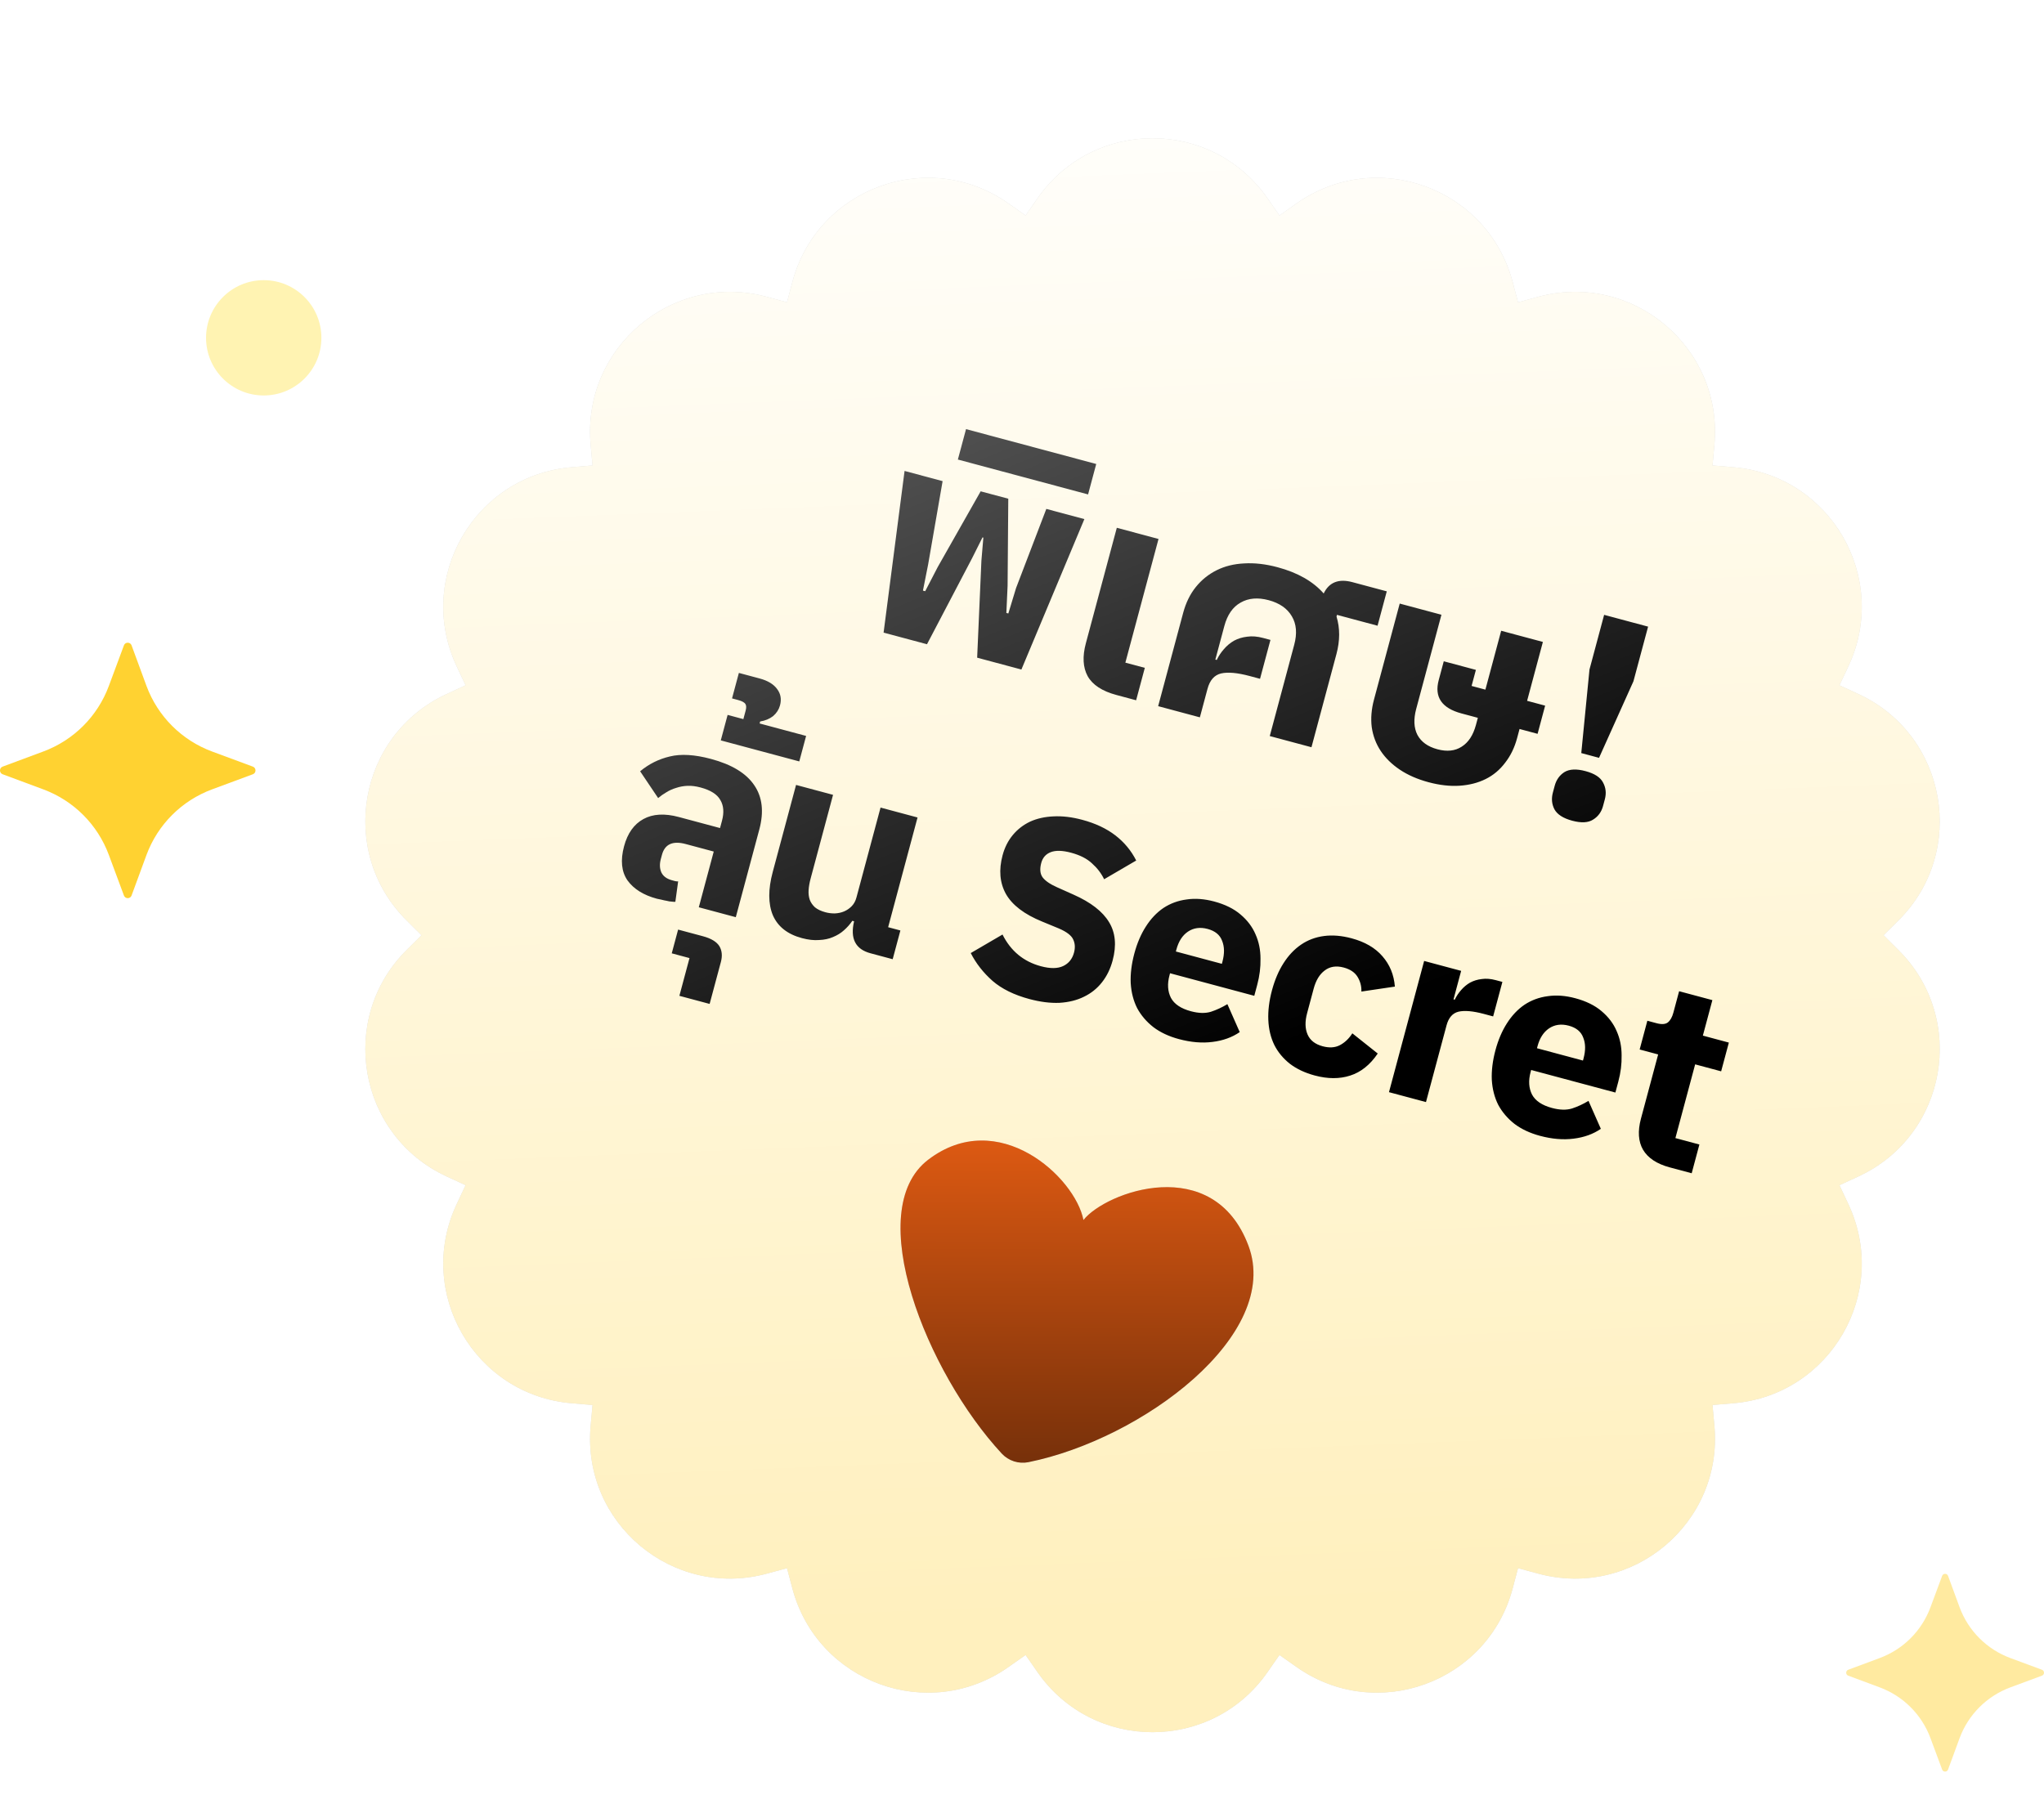 <svg width="248" height="220" viewBox="0 0 248 220" fill="none" xmlns="http://www.w3.org/2000/svg">
<g filter="url(#filter0_d_4291_4222)">
<path d="M125.878 20.076C132.642 10.348 147.031 10.348 153.794 20.076L155.238 22.152L157.305 20.695C166.987 13.867 180.509 18.789 183.537 30.243L184.184 32.688L186.625 32.025C198.058 28.921 209.081 38.17 208.01 49.969L207.781 52.488L210.301 52.7C222.107 53.693 229.302 66.155 224.259 76.876L223.182 79.165L225.478 80.226C236.232 85.197 238.731 99.368 230.326 107.718L228.531 109.5L230.326 111.282C238.731 119.632 236.232 133.803 225.478 138.774L223.182 139.835L224.259 142.124C229.302 152.845 222.107 165.307 210.301 166.3L207.781 166.512L208.01 169.031C209.081 180.83 198.058 190.079 186.625 186.975L184.184 186.312L183.537 188.757C180.509 200.211 166.987 205.133 157.305 198.305L155.238 196.848L153.794 198.924C147.031 208.652 132.642 208.652 125.878 198.924L124.435 196.848L122.368 198.305C112.686 205.133 99.164 200.211 96.135 188.757L95.489 186.312L93.048 186.975C81.615 190.079 70.591 180.83 71.663 169.031L71.892 166.512L69.372 166.3C57.566 165.307 50.371 152.845 55.414 142.124L56.49 139.835L54.195 138.774C43.441 133.803 40.942 119.632 49.347 111.282L51.141 109.5L49.347 107.718C40.942 99.368 43.441 85.197 54.195 80.226L56.49 79.165L55.414 76.876C50.371 66.155 57.566 53.693 69.372 52.7L71.892 52.488L71.663 49.969C70.591 38.17 81.615 28.921 93.048 32.025L95.489 32.688L96.135 30.243C99.164 18.789 112.686 13.867 122.368 20.695L124.435 22.152L125.878 20.076Z" fill="#D9D9D9"/>
<path d="M125.878 20.076C132.642 10.348 147.031 10.348 153.794 20.076L155.238 22.152L157.305 20.695C166.987 13.867 180.509 18.789 183.537 30.243L184.184 32.688L186.625 32.025C198.058 28.921 209.081 38.17 208.01 49.969L207.781 52.488L210.301 52.7C222.107 53.693 229.302 66.155 224.259 76.876L223.182 79.165L225.478 80.226C236.232 85.197 238.731 99.368 230.326 107.718L228.531 109.5L230.326 111.282C238.731 119.632 236.232 133.803 225.478 138.774L223.182 139.835L224.259 142.124C229.302 152.845 222.107 165.307 210.301 166.3L207.781 166.512L208.01 169.031C209.081 180.83 198.058 190.079 186.625 186.975L184.184 186.312L183.537 188.757C180.509 200.211 166.987 205.133 157.305 198.305L155.238 196.848L153.794 198.924C147.031 208.652 132.642 208.652 125.878 198.924L124.435 196.848L122.368 198.305C112.686 205.133 99.164 200.211 96.135 188.757L95.489 186.312L93.048 186.975C81.615 190.079 70.591 180.83 71.663 169.031L71.892 166.512L69.372 166.3C57.566 165.307 50.371 152.845 55.414 142.124L56.49 139.835L54.195 138.774C43.441 133.803 40.942 119.632 49.347 111.282L51.141 109.5L49.347 107.718C40.942 99.368 43.441 85.197 54.195 80.226L56.49 79.165L55.414 76.876C50.371 66.155 57.566 53.693 69.372 52.7L71.892 52.488L71.663 49.969C70.591 38.17 81.615 28.921 93.048 32.025L95.489 32.688L96.135 30.243C99.164 18.789 112.686 13.867 122.368 20.695L124.435 22.152L125.878 20.076Z" fill="url(#paint0_linear_4291_4222)"/>
</g>
<path d="M109.752 57.153L114.368 58.39L112.61 68.51L111.981 71.676L112.255 71.749L113.772 68.821L118.984 59.627L122.335 60.524L122.252 71.093L122.102 74.388L122.342 74.452L123.278 71.368L126.951 61.761L131.568 62.998L123.927 81.254L118.559 79.816L119.075 68.043L119.311 65.248L119.208 65.22L117.946 67.741L112.473 78.185L107.207 76.774L109.752 57.153ZM117.209 52.078L133.006 56.31L132.017 60.003L116.219 55.77L117.209 52.078ZM135.454 84.342C133.721 83.878 132.558 83.115 131.963 82.051C131.391 80.994 131.319 79.668 131.747 78.072L135.503 64.053L140.564 65.409L136.541 80.419L138.901 81.052L137.847 84.984L135.454 84.342ZM143.553 74.382C143.883 73.151 144.395 72.103 145.091 71.239C145.787 70.375 146.628 69.697 147.616 69.204C148.603 68.711 149.715 68.435 150.953 68.376C152.219 68.299 153.57 68.454 155.006 68.839C157.445 69.492 159.311 70.554 160.603 72.024C161.261 70.661 162.422 70.203 164.086 70.649L168.258 71.766L167.14 75.938L162.216 74.619L162.161 74.824C162.59 76.234 162.587 77.748 162.154 79.366L159.121 90.684L154.061 89.328L157.029 78.25C157.396 76.882 157.3 75.733 156.744 74.801C156.193 73.848 155.256 73.194 153.934 72.839C152.612 72.485 151.474 72.583 150.52 73.134C149.573 73.662 148.916 74.61 148.549 75.977L147.459 80.046L147.63 80.092C147.855 79.615 148.143 79.179 148.493 78.784C148.85 78.367 149.259 78.024 149.721 77.757C150.207 77.496 150.739 77.334 151.318 77.269C151.904 77.182 152.55 77.233 153.256 77.422L154.145 77.66L152.881 82.379L151.616 82.04C150.134 81.643 148.977 81.54 148.143 81.732C147.333 81.93 146.787 82.554 146.506 83.603L145.581 87.056L140.52 85.7L143.553 74.382ZM173.329 94.931C171.984 94.57 170.825 94.064 169.851 93.413C168.877 92.761 168.103 92.004 167.528 91.141C166.953 90.278 166.588 89.313 166.434 88.246C166.303 87.185 166.394 86.073 166.705 84.91L169.829 73.25L174.89 74.606L171.83 86.027C171.494 87.281 171.542 88.332 171.974 89.181C172.429 90.035 173.238 90.619 174.401 90.93C175.563 91.242 176.544 91.138 177.343 90.619C178.164 90.106 178.743 89.223 179.079 87.969L179.308 87.114L177.325 86.583C174.931 85.942 174.009 84.595 174.559 82.544L175.173 80.253L179.071 81.297L178.549 83.246L180.224 83.695L182.139 76.549L187.2 77.905L185.285 85.051L187.473 85.637L186.557 89.057L184.368 88.47L184.075 89.564C183.764 90.727 183.275 91.732 182.608 92.58C181.964 93.433 181.177 94.09 180.248 94.549C179.318 95.009 178.269 95.277 177.1 95.355C175.931 95.433 174.674 95.291 173.329 94.931ZM191.858 91.393L192.853 81.252L194.63 74.618L199.965 76.048L198.187 82.681L194.012 91.971L191.858 91.393ZM190.758 99.601C189.664 99.308 188.945 98.846 188.6 98.217C188.279 97.593 188.216 96.916 188.411 96.187L188.631 95.366C188.827 94.637 189.22 94.082 189.81 93.703C190.423 93.33 191.277 93.29 192.371 93.583C193.465 93.876 194.173 94.335 194.494 94.958C194.839 95.588 194.913 96.268 194.718 96.997L194.498 97.818C194.302 98.547 193.898 99.099 193.285 99.472C192.695 99.851 191.852 99.894 190.758 99.601ZM79.7 109.069C78.083 108.636 76.894 107.895 76.135 106.846C75.401 105.782 75.262 104.401 75.717 102.703C76.14 101.126 76.923 100.024 78.066 99.399C79.209 98.773 80.639 98.691 82.358 99.151L87.362 100.492L87.598 99.612C87.869 98.601 87.802 97.76 87.397 97.088C87.017 96.401 86.221 95.895 85.008 95.57C84.421 95.413 83.887 95.346 83.404 95.368C82.921 95.39 82.466 95.474 82.037 95.619C81.613 95.744 81.219 95.92 80.855 96.148C80.496 96.355 80.162 96.59 79.853 96.854L77.668 93.603C78.729 92.717 79.93 92.118 81.27 91.805C82.617 91.473 84.28 91.572 86.262 92.103C88.79 92.78 90.541 93.845 91.517 95.299C92.498 96.732 92.702 98.52 92.128 100.664L89.275 111.309L84.786 110.107L86.599 103.343L83.201 102.433C81.624 102.01 80.662 102.446 80.316 103.74L80.177 104.256C80.01 104.882 80.036 105.431 80.256 105.902C80.482 106.353 80.909 106.662 81.536 106.83C81.657 106.863 81.778 106.895 81.9 106.928C82.021 106.96 82.148 106.972 82.28 106.964L81.941 109.442C81.829 109.455 81.68 109.448 81.492 109.419C81.32 109.416 81.122 109.385 80.9 109.325C80.692 109.291 80.477 109.245 80.254 109.185C80.047 109.151 79.862 109.112 79.7 109.069ZM83.657 116.273L81.504 115.696L82.276 112.815L85.279 113.619C86.29 113.89 86.961 114.298 87.292 114.841C87.603 115.38 87.661 116.013 87.466 116.741L86.1 121.836L82.43 120.853L83.657 116.273ZM88.282 86.76L90.193 87.272L90.469 86.241C90.561 85.897 90.556 85.636 90.452 85.456C90.334 85.251 90.042 85.086 89.577 84.962L88.819 84.758L89.648 81.665L92.165 82.339C93.156 82.605 93.865 83.033 94.291 83.624C94.723 84.195 94.839 84.855 94.639 85.603C94.503 86.108 94.224 86.543 93.802 86.906C93.365 87.244 92.841 87.461 92.23 87.558L92.165 87.8L97.806 89.312L96.977 92.406L87.453 89.854L88.282 86.76ZM97.294 113.848C95.555 113.382 94.382 112.461 93.776 111.085C93.195 109.694 93.189 107.937 93.758 105.814L96.586 95.259L101.075 96.462L98.353 106.623C98.222 107.108 98.141 107.574 98.108 108.02C98.081 108.446 98.127 108.838 98.248 109.195C98.375 109.532 98.585 109.838 98.88 110.112C99.201 110.372 99.624 110.572 100.15 110.712C100.514 110.81 100.891 110.857 101.282 110.853C101.699 110.835 102.079 110.753 102.421 110.606C102.764 110.459 103.07 110.249 103.338 109.974C103.607 109.699 103.798 109.35 103.912 108.925L106.838 98.006L111.327 99.209L107.759 112.524L109.245 112.922L108.31 116.41L105.611 115.687C103.791 115.199 103.13 113.906 103.627 111.807L103.415 111.75C103.129 112.172 102.787 112.557 102.39 112.906C102.019 113.24 101.578 113.512 101.067 113.721C100.575 113.936 100.012 114.056 99.377 114.081C98.757 114.132 98.062 114.054 97.294 113.848ZM124.9 121.245C123.04 120.747 121.547 120.011 120.421 119.037C119.3 118.043 118.42 116.919 117.781 115.664L121.635 113.414C122.637 115.416 124.19 116.699 126.292 117.262C127.425 117.566 128.326 117.558 128.997 117.239C129.667 116.92 130.106 116.377 130.311 115.609C130.469 115.022 130.437 114.494 130.216 114.023C130.001 113.532 129.417 113.082 128.464 112.675L126.445 111.842C124.276 110.957 122.81 109.838 122.045 108.485C121.301 107.137 121.168 105.573 121.644 103.794C121.899 102.844 122.314 102.023 122.889 101.332C123.464 100.641 124.162 100.102 124.981 99.714C125.82 99.332 126.765 99.12 127.817 99.076C128.895 99.018 130.06 99.157 131.314 99.493C132.911 99.921 134.249 100.551 135.326 101.381C136.404 102.212 137.248 103.229 137.857 104.432L133.965 106.705C133.617 105.983 133.127 105.343 132.497 104.784C131.892 104.21 131.044 103.777 129.952 103.484C128.921 103.208 128.103 103.184 127.5 103.413C126.897 103.641 126.509 104.079 126.336 104.726C126.141 105.454 126.192 106.031 126.489 106.457C126.807 106.889 127.392 107.295 128.244 107.675L130.247 108.57C132.339 109.498 133.775 110.609 134.555 111.902C135.341 113.175 135.488 114.731 134.995 116.571C134.724 117.582 134.293 118.463 133.701 119.215C133.11 119.967 132.379 120.551 131.509 120.968C130.658 121.39 129.672 121.635 128.548 121.703C127.431 121.75 126.214 121.597 124.9 121.245ZM143.038 126.105C141.825 125.78 140.795 125.298 139.947 124.659C139.105 124 138.446 123.228 137.968 122.341C137.516 121.44 137.256 120.428 137.189 119.304C137.142 118.186 137.289 116.99 137.63 115.717C137.966 114.463 138.431 113.374 139.025 112.45C139.625 111.505 140.336 110.753 141.158 110.193C142 109.638 142.938 109.294 143.971 109.159C145.009 109.003 146.125 109.086 147.318 109.405C148.632 109.758 149.695 110.281 150.506 110.975C151.337 111.674 151.945 112.477 152.331 113.382C152.738 114.292 152.939 115.278 152.937 116.34C152.96 117.386 152.828 118.445 152.54 119.517L152.183 120.851L141.962 118.113L141.897 118.355C141.615 119.407 141.673 120.322 142.071 121.1C142.475 121.858 143.283 122.4 144.497 122.725C145.427 122.974 146.234 122.996 146.918 122.789C147.607 122.562 148.275 122.253 148.921 121.863L150.418 125.255C149.488 125.894 148.385 126.292 147.107 126.448C145.85 126.61 144.494 126.495 143.038 126.105ZM146.523 112.736C145.613 112.492 144.814 112.603 144.126 113.069C143.463 113.52 142.999 114.24 142.734 115.231L142.669 115.474L148.249 116.969L148.323 116.696C148.583 115.726 148.569 114.888 148.281 114.182C148.019 113.462 147.433 112.98 146.523 112.736ZM159.523 130.522C158.33 130.203 157.32 129.726 156.493 129.093C155.671 128.439 155.042 127.675 154.605 126.799C154.173 125.903 153.933 124.896 153.886 123.778C153.839 122.66 153.986 121.464 154.327 120.191C154.669 118.917 155.137 117.818 155.731 116.893C156.331 115.949 157.042 115.197 157.864 114.637C158.685 114.077 159.613 113.729 160.646 113.594C161.679 113.459 162.792 113.552 163.985 113.871C165.603 114.305 166.85 115.029 167.726 116.044C168.623 117.065 169.128 118.294 169.241 119.733L165.179 120.335C165.2 119.691 165.045 119.096 164.714 118.553C164.383 118.009 163.823 117.631 163.034 117.42C162.124 117.176 161.356 117.295 160.728 117.777C160.106 118.239 159.659 118.975 159.388 119.986L158.592 122.959C158.321 123.97 158.34 124.831 158.647 125.542C158.955 126.253 159.564 126.73 160.474 126.974C161.283 127.191 161.977 127.149 162.556 126.849C163.16 126.534 163.668 126.053 164.08 125.405L167.162 127.856C166.23 129.231 165.113 130.124 163.811 130.534C162.53 130.949 161.101 130.945 159.523 130.522ZM168.526 132.545L172.792 116.621L177.281 117.824L176.355 121.282L176.507 121.322C176.707 120.899 176.962 120.513 177.272 120.162C177.588 119.792 177.952 119.488 178.362 119.251C178.792 119.02 179.264 118.876 179.778 118.818C180.297 118.741 180.87 118.786 181.497 118.954L182.286 119.165L181.164 123.351L180.042 123.05C178.728 122.698 177.701 122.607 176.962 122.777C176.243 122.953 175.759 123.506 175.51 124.436L173.015 133.747L168.526 132.545ZM186.851 137.845C185.638 137.52 184.608 137.038 183.76 136.399C182.918 135.74 182.259 134.967 181.781 134.081C181.329 133.18 181.069 132.167 181.002 131.044C180.955 129.926 181.102 128.73 181.443 127.456C181.779 126.203 182.244 125.114 182.838 124.189C183.438 123.245 184.149 122.492 184.971 121.933C185.813 121.378 186.751 121.033 187.784 120.898C188.822 120.743 189.938 120.825 191.131 121.145C192.445 121.497 193.508 122.02 194.319 122.714C195.15 123.414 195.758 124.216 196.144 125.121C196.551 126.032 196.752 127.018 196.75 128.079C196.773 129.126 196.641 130.185 196.353 131.256L195.996 132.591L185.775 129.852L185.71 130.095C185.428 131.146 185.486 132.061 185.884 132.84C186.288 133.598 187.096 134.14 188.31 134.465C189.24 134.714 190.047 134.735 190.731 134.528C191.42 134.301 192.088 133.993 192.734 133.602L194.231 136.994C193.301 137.634 192.198 138.031 190.92 138.188C189.663 138.349 188.307 138.235 186.851 137.845ZM190.336 124.475C189.426 124.232 188.627 124.343 187.939 124.808C187.276 125.259 186.812 125.98 186.547 126.971L186.482 127.213L192.062 128.709L192.136 128.436C192.396 127.465 192.382 126.627 192.094 125.922C191.832 125.201 191.246 124.719 190.336 124.475ZM202.585 141.671C201.028 141.253 199.95 140.542 199.353 139.537C198.776 138.537 198.69 137.279 199.097 135.762L201.185 127.967L198.941 127.366L199.875 123.878L200.998 124.179C201.604 124.341 202.057 124.311 202.355 124.087C202.659 123.844 202.884 123.449 203.03 122.903L203.729 120.295L207.763 121.375L206.609 125.682L209.763 126.528L208.828 130.015L205.674 129.17L203.277 138.118L206.188 138.898L205.254 142.386L202.585 141.671Z" fill="url(#paint1_linear_4291_4222)"/>
<path d="M151.474 151.173C155.534 161.993 138.623 174.641 124.791 177.448C123.594 177.691 122.368 177.295 121.537 176.399C112.464 166.613 104.525 146.923 112.62 140.742C121.116 134.255 130.445 142.845 131.456 148.059C134.163 144.636 147.226 139.851 151.474 151.173Z" fill="#D9D9D9"/>
<path d="M151.474 151.173C155.534 161.993 138.623 174.641 124.791 177.448C123.594 177.691 122.368 177.295 121.537 176.399C112.464 166.613 104.525 146.923 112.62 140.742C121.116 134.255 130.445 142.845 131.456 148.059C134.163 144.636 147.226 139.851 151.474 151.173Z" fill="url(#paint2_linear_4291_4222)"/>
<path d="M15.038 78.317C15.192 77.894 15.808 77.894 15.962 78.317L17.773 83.244C19.141 86.938 22.051 89.844 25.75 91.21L30.682 93.038C31.106 93.192 31.106 93.808 30.682 93.962L25.75 95.79C22.051 97.156 19.141 100.062 17.773 103.756L15.962 108.682C15.808 109.106 15.192 109.106 15.038 108.682L13.207 103.756C11.839 100.062 8.93 97.156 5.231 95.79L0.318 93.962C-0.106 93.808 -0.106 93.192 0.318 93.038L5.231 91.21C8.93 89.844 11.839 86.938 13.207 83.244L15.038 78.317Z" fill="#FFD231"/>
<path d="M235.642 191.246C235.761 190.918 236.239 190.918 236.358 191.246L237.76 195.06C238.819 197.92 241.071 200.169 243.935 201.227L247.754 202.642C248.082 202.762 248.082 203.238 247.754 203.358L243.935 204.773C241.071 205.831 238.819 208.08 237.76 210.94L236.358 214.754C236.239 215.082 235.761 215.082 235.642 214.754L234.225 210.94C233.166 208.08 230.914 205.831 228.05 204.773L224.246 203.358C223.918 203.238 223.918 202.762 224.246 202.642L228.05 201.227C230.914 200.169 233.166 197.92 234.225 195.06L235.642 191.246Z" fill="#FFEAA0"/>
<circle cx="31.997" cy="40.997" r="6.997" fill="#FFF3B2"/>
<defs>
<filter id="filter0_d_4291_4222" x="35.324" y="7.78" width="209.023" height="211.439" filterUnits="userSpaceOnUse" color-interpolation-filters="sRGB">
<feFlood flood-opacity="0" result="BackgroundImageFix"/>
<feColorMatrix in="SourceAlpha" type="matrix" values="0 0 0 0 0 0 0 0 0 0 0 0 0 0 0 0 0 0 127 0" result="hardAlpha"/>
<feOffset dy="4"/>
<feGaussianBlur stdDeviation="4.5"/>
<feComposite in2="hardAlpha" operator="out"/>
<feColorMatrix type="matrix" values="0 0 0 0 0 0 0 0 0 0 0 0 0 0 0 0 0 0 0.25 0"/>
<feBlend mode="normal" in2="BackgroundImageFix" result="effect1_dropShadow_4291_4222"/>
<feBlend mode="normal" in="SourceGraphic" in2="effect1_dropShadow_4291_4222" result="shape"/>
</filter>
<linearGradient id="paint0_linear_4291_4222" x1="79.636" y1="3.53323e-06" x2="87.304" y2="193.889" gradientUnits="userSpaceOnUse">
<stop stop-color="white"/>
<stop offset="1" stop-color="#FFF0BE"/>
</linearGradient>
<linearGradient id="paint1_linear_4291_4222" x1="96.342" y1="34.835" x2="137.167" y2="134.495" gradientUnits="userSpaceOnUse">
<stop stop-color="#666666"/>
<stop offset="1"/>
</linearGradient>
<linearGradient id="paint2_linear_4291_4222" x1="131.126" y1="138.8" x2="131.003" y2="177.8" gradientUnits="userSpaceOnUse">
<stop stop-color="#DC5912"/>
<stop offset="1" stop-color="#76300A"/>
</linearGradient>
</defs>
</svg>
